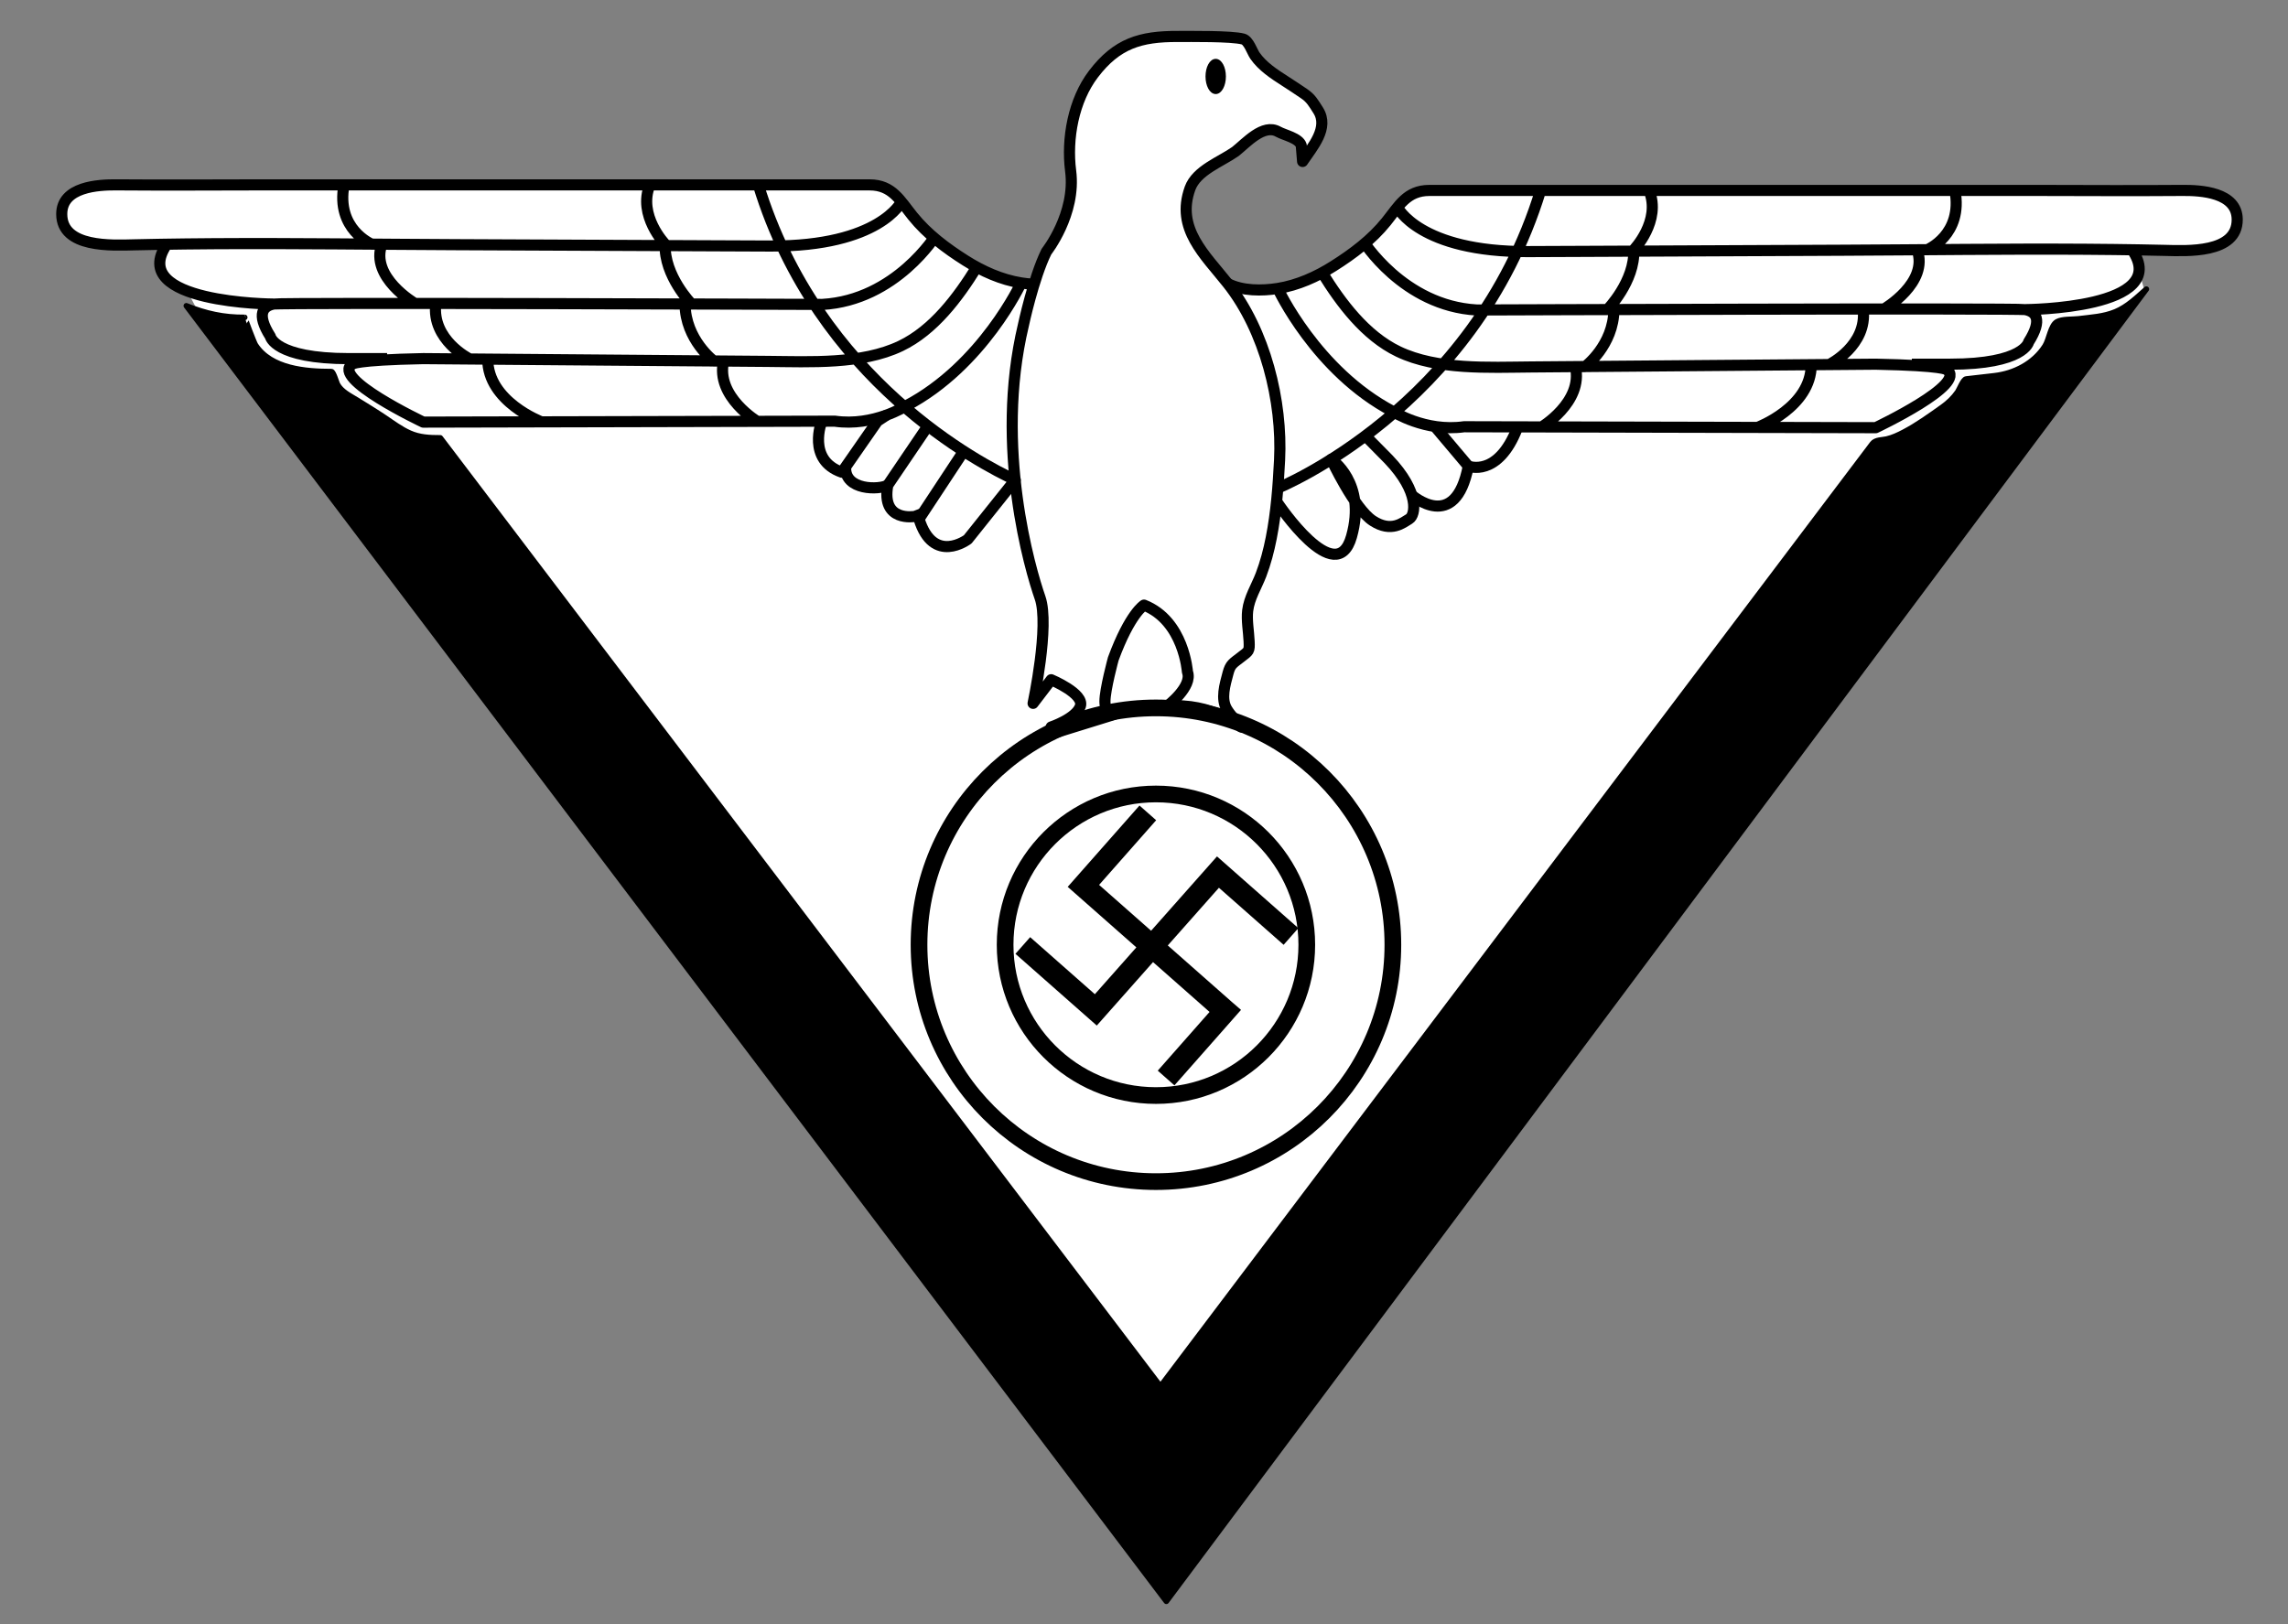 <?xml version="1.0" encoding="utf-8"?>
<!-- Generator: Adobe Illustrator 17.0.0, SVG Export Plug-In . SVG Version: 6.00 Build 0)  -->
<!DOCTYPE svg PUBLIC "-//W3C//DTD SVG 1.1//EN" "http://www.w3.org/Graphics/SVG/1.1/DTD/svg11.dtd">
<svg version="1.1" id="Слой_1" xmlns="http://www.w3.org/2000/svg" xmlns:xlink="http://www.w3.org/1999/xlink" x="0px" y="0px"
	 width="411.381px" height="292.111px" viewBox="0 0 411.381 292.111" enable-background="new 0 0 411.381 292.111"
	 xml:space="preserve">
<rect x="0" y="0" width="411.381" height="292.111" fill="#808080" stroke="none"/>
<path fill="#FFFFFF" d="M205.691,257.5L35.433,55.7L33.5,52l-4.352-2.951l-0.415-1.799l0.391-1.731l0.691-1.304l-0.503-0.527
	c0,0-3.753,0.313-4.126,0.321s-9.835-0.614-9.835-0.614l-3.268-1.95l-0.946-2.312l0.583-2.934l1.548-1.481l3.712-1.221h3.583H34.75
	l121.601-0.245l2.489,0.433l1.621,0.942l0.904,0.832l2.897,3.606l4.207,4.148l7.41,4.975l6.111,2.37l1.399,0.765l3.423-0.571
	l4.563-0.188l31.641,1.241l5.151,0.271l5.648-1.258l5.685-2.378l3.218-2.569l3.331-2.656l3.889-3.525l3.094-4.167l4.344-1.27h22.25
	l112.802-0.003l6.153,0.774l2.706,1.708l0.964,2.021v2.375l-1.375,2.125l-2.21,0.925l-3.985,0.799l-5.51,0.057l-5.485-0.106
	l-1.372-0.021l1.89,1.564l0.397,2.3L385.5,52l-33.667,37.833L220.167,253L212,261.5L205.691,257.5z"/>
<path fill="#FFFFFF" stroke="#000000" stroke-width="2" stroke-linejoin="round" stroke-miterlimit="10" d="M189,130.75
	c0,0,4.5-1.5,5.25-3.75s-5.25-4.75-5.25-4.75l-3.25,4.25c0,0,3-14,1.25-19s-8.25-27-3-49c0,0,1.806-8.5,4.153-13.25
	c0,0,5.347-6.75,4.347-14.5c-0.751-5.825,0.505-12.715,4.095-17.426c4.2-5.51,8.431-6.793,15.155-6.767
	c2.199,0.009,9.643-0.105,11.77,0.467c0.986,0.265,1.604,2.252,2.117,2.99c1.339,1.926,3.42,3.291,5.368,4.537
	c1.163,0.744,2.304,1.507,3.447,2.28c1.274,0.861,1.698,1.679,2.54,2.992c2.034,3.174-0.994,6.551-2.785,9.217
	c0,0-0.244-2.878-0.245-2.881c-0.412-1.339-3.013-1.841-4.148-2.478c-2.682-1.504-5.787,2.071-7.69,3.567
	c-2.613,1.85-6.989,3.385-8.158,6.63c-2.606,7.234,2.662,11.914,6.778,17.114c6.726,8.497,9.854,21.168,9.322,31.74
	c-0.237,4.698-0.59,9.41-1.499,14.032c-0.441,2.244-1.022,4.468-1.837,6.607c-0.813,2.132-2.126,4.15-2.398,6.453
	c-0.205,1.739,0.182,3.759,0.258,5.514c0.079,1.829-0.014,1.717-1.496,2.869c-1.431,1.112-1.87,1.257-2.294,2.855
	c-0.569,2.146-1.331,4.637-0.208,6.5c0.687,1.139,1.726,2.159,2.574,3.186c0,0-5.279-4.417-13.306-3.75c0,0,4.64-3.5,3.64-6.167
	c0,0-0.619-9.167-7.809-12c0,0-2.524,1.5-5.524,9.667c0,0-1.5,5.5-1.5,7.667s1.667,2.333,1.667,2.333l-11.833,3.667L189,130.75z"/>
<ellipse stroke="#000000" stroke-width="0.5" stroke-linejoin="round" stroke-miterlimit="10" cx="218.583" cy="13.75" rx="1.583" ry="2.917"/>
<circle fill="none" stroke="#000000" stroke-width="3" stroke-linejoin="round" stroke-miterlimit="10" cx="207.839" cy="169.917" r="27.12"/>
<circle fill="none" stroke="#000000" stroke-width="3" stroke-linejoin="round" stroke-miterlimit="10" cx="207.839" cy="169.917" r="42.599"/>
<path fill="none" stroke="#000000" stroke-width="2.537" stroke-miterlimit="10" d="M195.647,182.181"/>
<path fill="none" stroke="#000000" stroke-width="2.537" stroke-miterlimit="10" d="M208.646,193.647"/>
<path fill="none" stroke="#000000" stroke-width="4" stroke-miterlimit="10" d="M232.117,168.427l-13.129-11.581l-21.96,24.784
	l-13.129-11.581 M206.377,146.197l-11.581,13.129l25.456,22.454l0.048,0.042l-10.638,12.061"/>
<path fill="none" stroke="#000000" stroke-width="2" stroke-linejoin="round" stroke-miterlimit="10" d="M229.746,90.5
	c0,0,10.504,15.75,13.254,6s-3.642-13.891-3.642-13.891s4.142,8.891,7.475,11.058c3.333,2.167,5.413,0.333,6.54-0.333
	c1.127-0.667,1.96-4.782-3.706-10.724l-4.17-4.225"/>
<path fill="none" stroke="#000000" stroke-width="2" stroke-linejoin="round" stroke-miterlimit="10" d="M253.832,89.034
	c0,0,7.834,6.966,10.168-5.201l-5.833-6.914"/>
<path fill="none" stroke="#000000" stroke-width="2" stroke-linejoin="round" stroke-miterlimit="10" d="M264,83.833
	c0,0,5.333,2.172,8.833-6.914"/>
<path fill="none" stroke="#000000" stroke-width="2" stroke-linejoin="round" stroke-miterlimit="10" d="M237.729,49.044
	c3.36,5.435,7.75,11.337,13.693,14.185c6.977,3.343,16.308,2.831,23.827,2.771c0.008,0,62-0.5,62-0.5c12.5,0.25,12.75,1,12.75,1
	c4,2.5-12.75,10.42-12.75,10.42l-74-0.17c-7,1-12.812-2.75-12.812-2.75c-13.812-7.25-20.692-22.119-20.692-22.119 M343.75,65.5
	h6.867c13.367,0,14.133-4,14.133-4c2.619-4.135,1.21-5.458-0.581-5.813c-1.458-0.289-98.669,0.063-98.669,0.063
	C252.25,55,245,43.2,245,43.2 M251.265,37.276c0,0,3.905,8.052,23.485,7.974c3.21-0.013,6.421-0.028,9.632-0.039
	c15.595-0.055,31.191-0.139,46.786-0.205c14.608-0.062,29.223-0.27,43.833-0.176c1.669,0.011,3.337,0.025,5.006,0.045
	c3.055,0.035,6.109,0.086,9.163,0.156c4.032,0.093,13.079,0.601,13.08-5.53c0-4.953-6.612-5.279-9.823-5.254
	c-8.462,0.065-16.928,0.021-25.39,0.003c-22.762,0-45.523,0-68.285,0c-13.917,0-27.834,0-41.752,0c-4.083,0-5.492,2.816-7.762,5.63
	c-2.621,3.249-5.985,5.765-9.478,7.976c-3.028,1.917-6.453,3.458-10.014,4.024c-2.809,0.447-6.399,0.469-9.001-0.887
	 M364.169,55.687c0,0,26.51-0.118,19.17-10.766 M229.746,87.785c0,0,35.254-14.285,47.254-53.535 M316,76.871
	c0,0,9.658-3.621,9.658-11.277 M329,65.5c0,0,6.75-3.376,6-9.813 M338.75,55.574c0,0,8.126-4.733,5.938-10.654 M346.5,44.92
	c0,0,6.5-2.67,5-10.67 M277,76.92c0,0,7.745-4.549,6.247-10.984H285c0,0,5.113-3.812,5.182-10.249H289c0,0,5-5.096,4.75-10.766
	c0,0,5-5.17,2.75-10.67"/>
<path fill="none" stroke="#000000" stroke-width="2" stroke-linejoin="round" stroke-miterlimit="10" d="M183.605,50.881
	c0,0-6.88,14.869-20.692,22.119c0,0-5.812,3.75-12.812,2.75l-74,0.17c0,0-16.75-7.92-12.75-10.42c0,0,0.25-0.75,12.75-1
	c0,0,61.993,0.5,62,0.5c7.519,0.061,16.85,0.572,23.827-2.771c5.943-2.848,10.333-8.75,13.693-14.185 M168.351,42.2
	c0,0-7.25,11.8-20.5,12.55c0,0-97.212-0.352-98.669-0.063c-1.791,0.355-3.199,1.679-0.581,5.813c0,0,0.766,4,14.133,4h6.867
	 M185.742,51.116c-0.741-0.045-1.462-0.128-2.138-0.235c-3.561-0.566-6.986-2.108-10.014-4.024
	c-3.493-2.211-6.857-4.727-9.478-7.976c-2.27-2.814-3.679-5.63-7.762-5.63c-13.917,0-27.834,0-41.752,0c-22.762,0-45.523,0-68.285,0
	c-8.462,0.018-16.929,0.062-25.39-0.003c-3.211-0.025-9.823,0.302-9.823,5.254c0.002,6.13,9.049,5.622,13.08,5.53
	c3.054-0.07,6.108-0.121,9.163-0.156c1.669-0.019,3.337-0.034,5.006-0.045c14.611-0.094,29.226,0.115,43.833,0.176
	c15.595,0.066,31.191,0.15,46.786,0.205c3.21,0.011,6.421,0.026,9.632,0.039c19.58,0.078,23.485-7.974,23.485-7.974 M30.011,43.92
	c-7.34,10.648,19.17,10.766,19.17,10.766 M136.351,33.25c10.759,35.19,40.209,50.312,46.187,53.065L174,97
	c0,0-6.186,4.667-8.76-3.667l8.03-12.184 M87.693,64.593c0,7.657,9.658,11.277,9.658,11.277 M78.351,54.687
	c-0.75,6.437,6,9.813,6,9.813 M68.663,43.92c-2.188,5.92,5.938,10.654,5.938,10.654 M61.851,33.25c-1.5,8,5,10.67,5,10.67
	 M116.851,33.25c-2.25,5.5,2.75,10.67,2.75,10.67c-0.25,5.67,4.75,10.766,4.75,10.766h-1.182c0.068,6.437,5.182,10.249,5.182,10.249
	h1.753c-1.497,6.436,6.247,10.984,6.247,10.984"/>
<path fill="none" stroke="#000000" stroke-width="2" stroke-linejoin="round" stroke-miterlimit="10" d="M166.625,76.92l-7,10.33
	c-1.25,6.75,4.875,5.625,4.875,5.625l1.391-0.529"/>
<path fill="none" stroke="#000000" stroke-width="2" stroke-linejoin="round" stroke-miterlimit="10" d="M159.625,87.25
	c-1.457,0.875-7.82,1.009-7.581-3.281"/>
<path fill="none" stroke="#000000" stroke-width="2" stroke-linejoin="round" stroke-miterlimit="10" d="M147.75,75.755
	c0,0-2.75,6.984,3.625,9.177l6.375-9.177l1.707-1.123"/>
<path stroke="#000000" stroke-linejoin="round" stroke-miterlimit="10" d="M33.5,55c3.538,1.402,6.701,2.115,10.5,2.083
	c-0.053,0,1.652,4.534,1.932,4.965c2.79,4.295,9.045,4.78,13.652,4.785c0.366,0.008,0.922,1.983,1.08,2.28
	c0.712,1.34,2.301,2.084,3.54,2.854c1.662,1.032,3.336,2.047,4.96,3.139c1.463,0.983,2.895,2.065,4.514,2.787
	c1.765,0.786,3.582,0.859,5.488,0.858l129.48,170.583c0,0,127.18-168.438,128.017-169.547c0.544-0.718,1.782-0.637,2.57-0.825
	c1.112-0.266,2.106-0.731,3.122-1.268c2.418-1.277,4.644-2.89,6.87-4.469c1.052-0.746,2.009-1.654,2.747-2.715
	c0.306-0.439,1.012-2.285,1.527-2.343c0,0,5.069-0.582,5.083-0.583c3.617-0.415,7.111-2.221,9.102-5.338
	c0.78-1.221,0.991-3.707,2.162-4.375c0.93-0.531,2.805-0.392,3.881-0.526c2.242-0.28,4.518-0.388,6.63-1.271
	c2.173-0.91,3.811-2.544,5.557-4.072L209.708,288L33.5,55z"/>
</svg>
